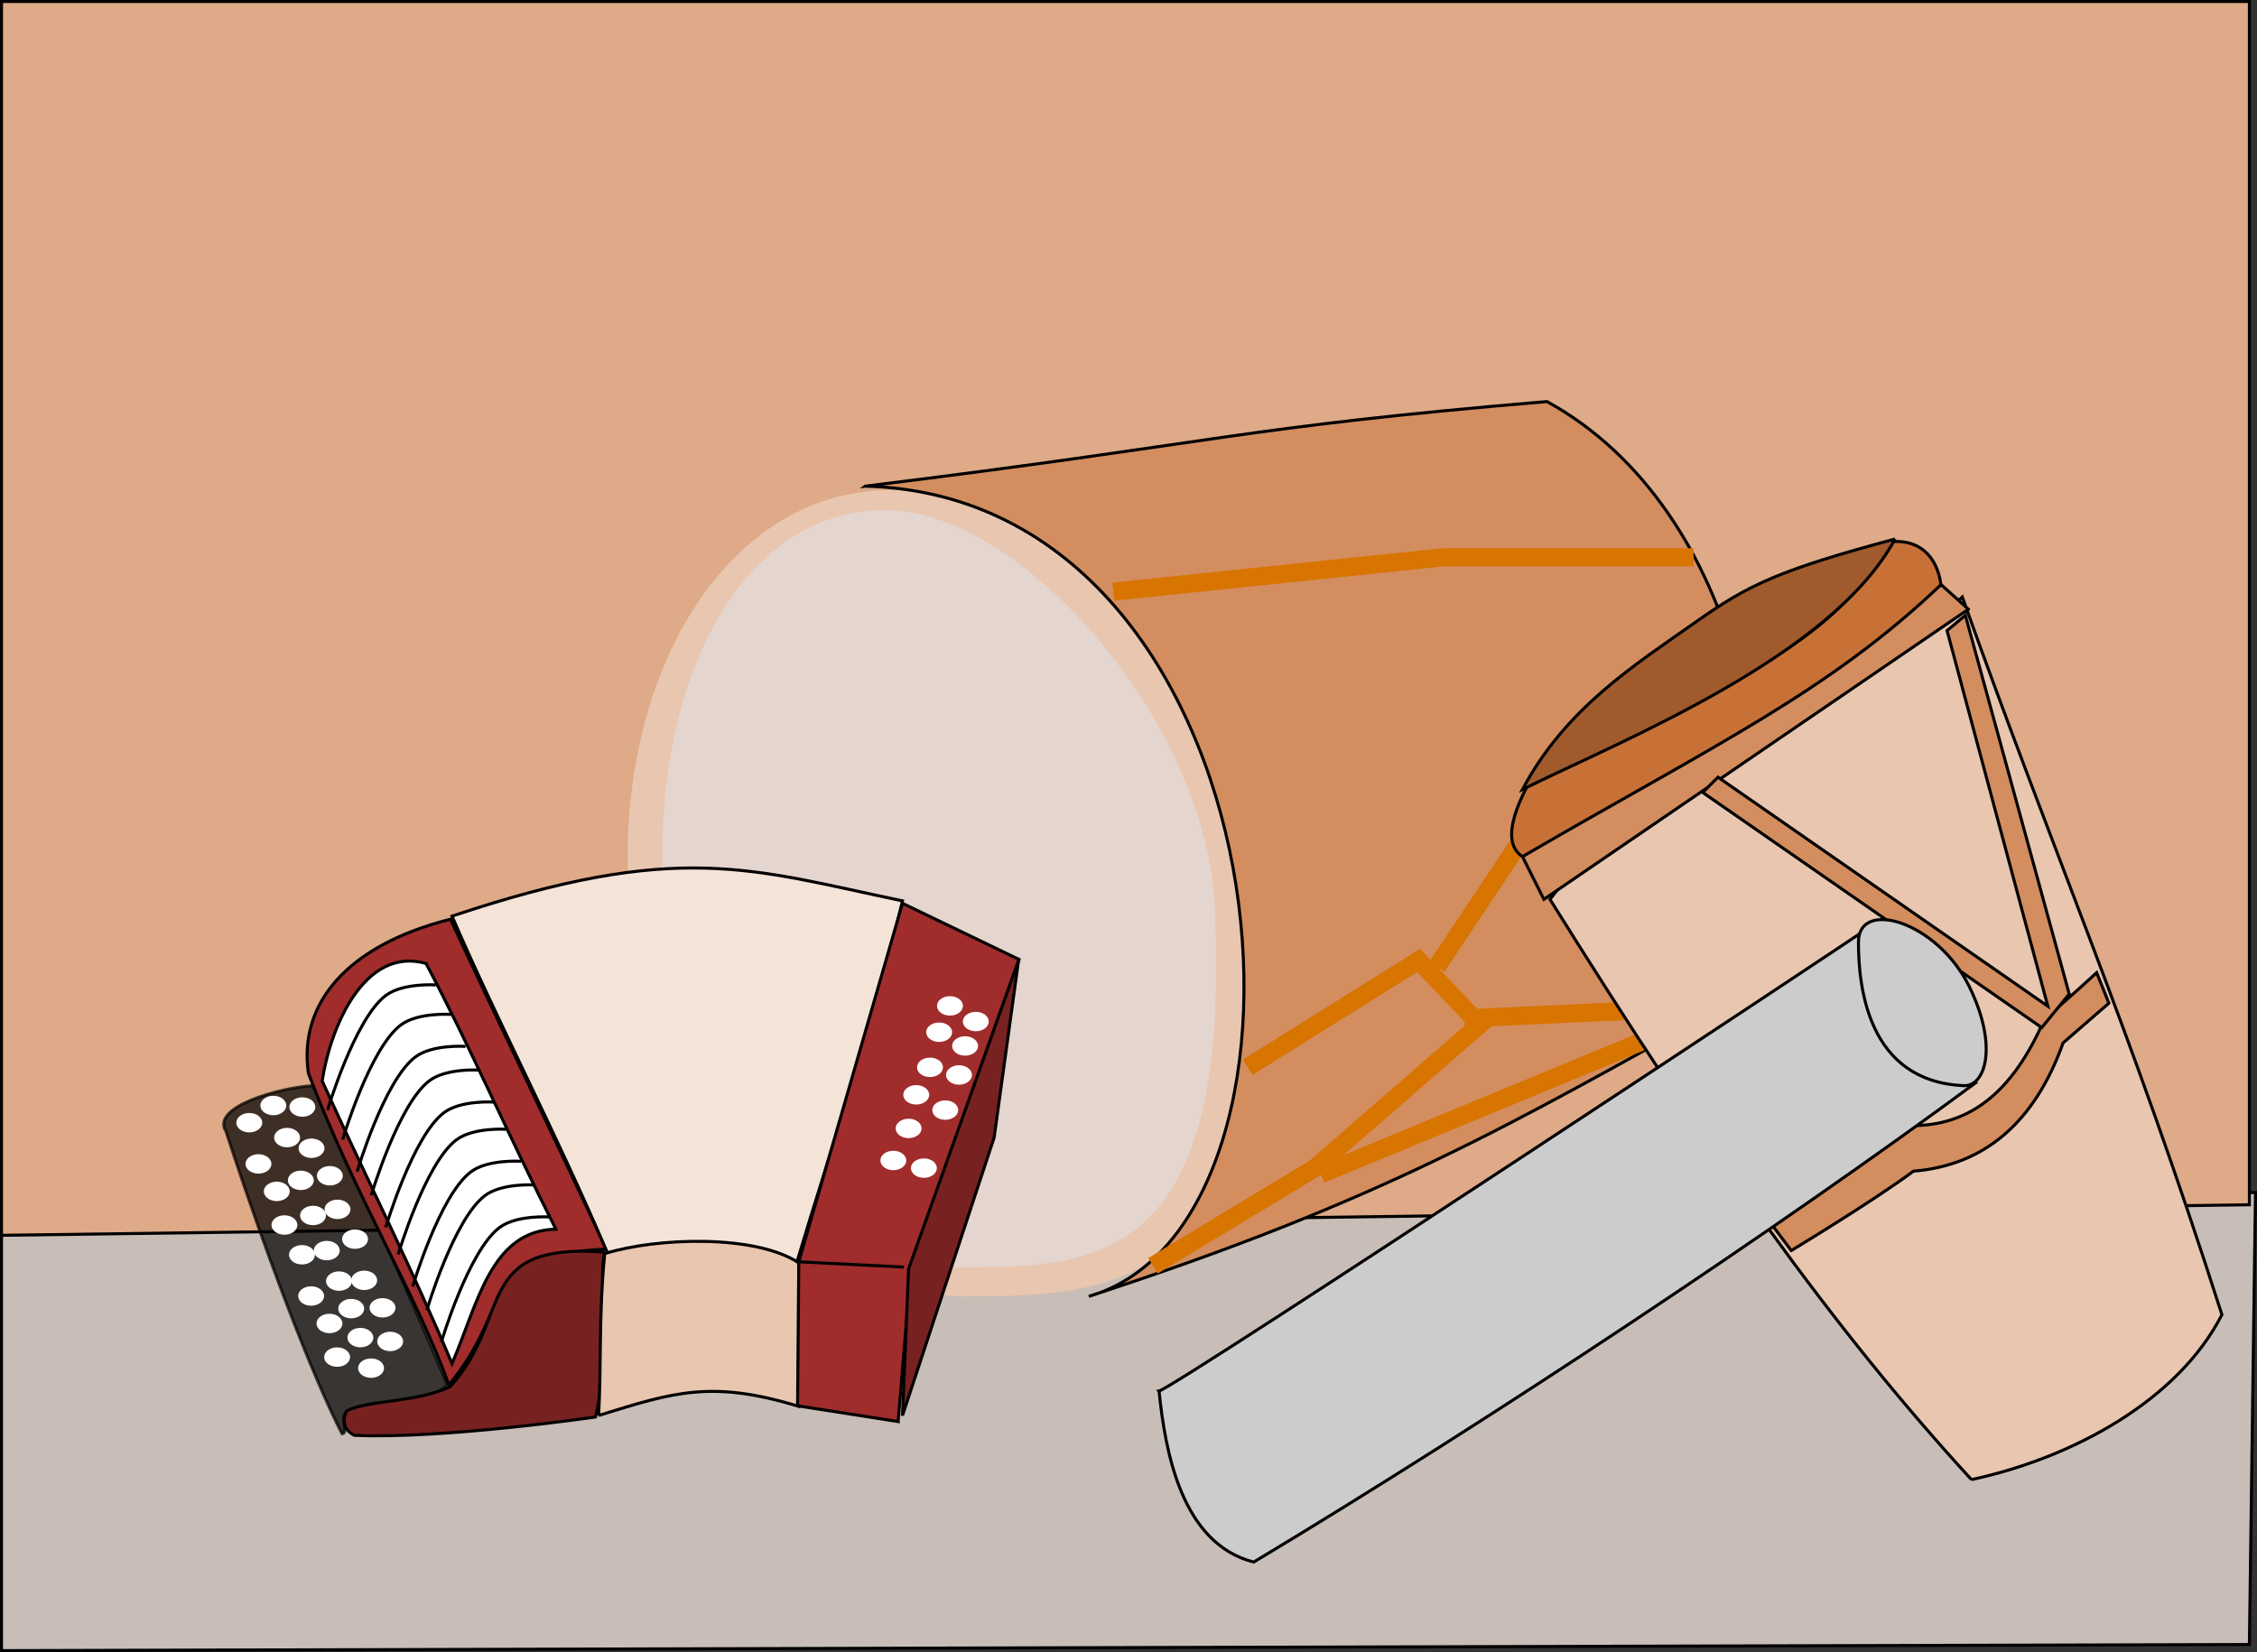 <?xml version="1.0" encoding="UTF-8" standalone="no"?>
<!-- Created with Inkscape (http://www.inkscape.org/) -->
<svg
    xmlns:inkscape="http://www.inkscape.org/namespaces/inkscape"
    xmlns:rdf="http://www.w3.org/1999/02/22-rdf-syntax-ns#"
    xmlns="http://www.w3.org/2000/svg"
    xmlns:cc="http://creativecommons.org/ns#"
    xmlns:dc="http://purl.org/dc/elements/1.1/"
    xmlns:sodipodi="http://sodipodi.sourceforge.net/DTD/sodipodi-0.dtd"
    id="svg3132"
    inkscape:export-ydpi="90"
    inkscape:export-filename="E:\sistemas de informasion\diseño digital\instrumentos.png"
    viewBox="0 0 746.49 546.48"
    sodipodi:docname="_svgclean2.svg"
    inkscape:export-xdpi="90"
    version="1.1"
    inkscape:version="0.48.3.1 r9886"
  >
  <rect x="0" y="0" width="746.49" height="546.48" fill="#333333" stroke="none"/>
  <sodipodi:namedview
      id="base"
      bordercolor="#666666"
      inkscape:pageshadow="2"
      inkscape:guide-bbox="true"
      pagecolor="#ffffff"
      inkscape:window-maximized="0"
      inkscape:zoom="0.49497475"
      inkscape:window-x="0"
      inkscape:window-height="645"
      showgrid="false"
      borderopacity="1.0"
      inkscape:current-layer="layer1"
      inkscape:cx="371.76128"
      inkscape:cy="262.16466"
      showguides="true"
      inkscape:window-y="0"
      inkscape:window-width="674"
      inkscape:pageopacity="0.0"
      inkscape:document-units="px"
  />
  <g
      id="layer1"
      inkscape:label="Capa 1"
      inkscape:groupmode="layer"
      transform="translate(-1.52,-340.72)"
    >
    <g
        id="g5108"
      >
      <path
          id="path5104"
          style="stroke:#000000;stroke-width:1px;fill:#c8beb7"
          inkscape:connector-curvature="0"
          d="m2.02 743.26 745.49-8.081-2.02 149.5-743.47 2.02v-143.44z"
      />
      <path
          id="path5106"
          inkscape:connector-curvature="0"
          sodipodi:nodetypes="ccccc"
          style="stroke:#000000;stroke-width:1px;fill:#deaa87"
          d="m2.02 749.32v-408.1h743.47v398l-743.47 10.102z"
      />
    </g
    >
    <path
        id="path3158-7"
        sodipodi:rx="5.7142859"
        sodipodi:ry="3.5714285"
        style="color:#000000;fill:#ffffff"
        sodipodi:type="arc"
        d="m322.14 674.51c0 1.972-2.558 3.571-5.714 3.571s-5.714-1.599-5.714-3.571 2.558-3.571 5.714-3.571 5.714 1.599 5.714 3.571z"
        transform="matrix(.75 0 0 .9 73.806 109.43)"
        sodipodi:cy="674.50507"
        sodipodi:cx="316.42856"
    />
    <g
        id="g5004"
      >
      <g
          id="g4917"
        >
        <g
            id="g3728"
          >
          <path
              id="path3703"
              inkscape:connector-curvature="0"
              sodipodi:nodetypes="csscc"
              style="color:#000000;fill:#e9c6af"
              d="m414.16 647.8c5.051 120.31-44.186 121.72-94.954 121.72s-110.11-77.173-110.11-144.96c0-67.784 36.105-121.72 86.873-121.72 62.89 0 118.19 77.173 118.19 144.96z"
          />
          <path
              id="path3703-6"
              inkscape:connector-curvature="0"
              sodipodi:nodetypes="csscc"
              style="opacity:.722;color:#000000;fill:#e3dbdb"
              d="m403.42 645.55c4.504 113.05-39.406 114.37-84.682 114.37s-98.195-72.514-98.195-136.2c0-63.691 28.622-114.31 73.898-114.31s108.98 72.453 108.98 136.14z"
          />
        </g
        >
        <g
            id="g4525"
          >
          <path
              id="path3732"
              inkscape:connector-curvature="0"
              sodipodi:nodetypes="ccccc"
              style="stroke:#000000;stroke-width:1px;fill:#d38d5f"
              d="m287.72 501.53c118.31-14.577 122.72-19.331 225.44-27.988 63.721 34.909 84.581 132.16 58.589 200.01-70.238 38.869-112.27 64.1-210.11 95.964 85.626-24.774 66.167-264.26-73.914-267.99z"
          />
          <path
              id="path3736"
              style="stroke:#d87400;stroke-width:6;fill:none"
              inkscape:connector-curvature="0"
              d="m382.85 759.42 53.538-32.325 54.548-47.477-20.203-21.213-56.569 35.355"
          />
          <path
              id="path3738"
              style="stroke:#d87400;stroke-width:6;fill:none"
              inkscape:connector-curvature="0"
              d="m438.41 729.11 134.35-55.56"
          />
          <path
              id="path3740"
              style="stroke:#d87400;stroke-width:6;fill:none"
              inkscape:connector-curvature="0"
              d="m485.88 677.6 86.873-4.041"
          />
          <path
              id="path3742"
              style="stroke:#d87400;stroke-width:6;fill:none"
              inkscape:connector-curvature="0"
              d="m476.79 660.42 32.325-48.487 73.741-7.071"
          />
          <path
              id="path3744"
              inkscape:connector-curvature="0"
              sodipodi:nodetypes="ccc"
              style="stroke:#d87400;stroke-width:6;fill:none"
              d="m369.72 536.42 109.1-11.357h82.833"
          />
        </g
        >
        <g
            id="g4761"
          >
          <path
              id="path3478"
              inkscape:connector-curvature="0"
              sodipodi:nodetypes="cccccc"
              style="opacity:.722;stroke:#000000;stroke-width:1px;fill:#000000"
              d="m105.06 699.82c-10.901 0.65-34.01 6.975-28.789 15.152 13.349 41.082 28.618 81.065 38.386 100.01 2.205-0.198-0.482-4.93 1.01-6.566 8.923-6.708 24.956-1.335 33.84-9.596-14.604-34.661-26.85-61.163-44.447-98.995z"
          />
          <g
              id="g4728"
            >
            <path
                id="path3158-98"
                sodipodi:rx="5.7142859"
                sodipodi:ry="3.5714285"
                style="color:#000000;fill:#ffffff"
                sodipodi:type="arc"
                d="m322.14 674.51c0 1.972-2.558 3.571-5.714 3.571s-5.714-1.599-5.714-3.571 2.558-3.571 5.714-3.571 5.714 1.599 5.714 3.571z"
                transform="matrix(.75 0 0 .9 -145.4 99.33)"
                sodipodi:cy="674.50507"
                sodipodi:cx="316.42856"
            />
            <path
                id="path3158-5"
                sodipodi:rx="5.7142859"
                sodipodi:ry="3.5714285"
                style="color:#000000;fill:#ffffff"
                sodipodi:type="arc"
                d="m322.14 674.51c0 1.972-2.558 3.571-5.714 3.571s-5.714-1.599-5.714-3.571 2.558-3.571 5.714-3.571 5.714 1.599 5.714 3.571z"
                transform="matrix(.75 0 0 .9 -140.85 109.94)"
                sodipodi:cy="674.50507"
                sodipodi:cx="316.42856"
            />
            <path
                id="path3158-28"
                sodipodi:rx="5.7142859"
                sodipodi:ry="3.5714285"
                style="color:#000000;fill:#ffffff"
                sodipodi:type="arc"
                d="m322.14 674.51c0 1.972-2.558 3.571-5.714 3.571s-5.714-1.599-5.714-3.571 2.558-3.571 5.714-3.571 5.714 1.599 5.714 3.571z"
                transform="matrix(.75 0 0 .9 -136.31 124.08)"
                sodipodi:cy="674.50507"
                sodipodi:cx="316.42856"
            />
            <path
                id="path3158-24"
                sodipodi:rx="5.7142859"
                sodipodi:ry="3.5714285"
                style="color:#000000;fill:#ffffff"
                sodipodi:type="arc"
                d="m322.14 674.51c0 1.972-2.558 3.571-5.714 3.571s-5.714-1.599-5.714-3.571 2.558-3.571 5.714-3.571 5.714 1.599 5.714 3.571z"
                transform="matrix(.75 0 0 .9 -132.27 135.7)"
                sodipodi:cy="674.50507"
                sodipodi:cx="316.42856"
            />
            <path
                id="path3158-65"
                sodipodi:rx="5.7142859"
                sodipodi:ry="3.5714285"
                style="color:#000000;fill:#ffffff"
                sodipodi:type="arc"
                d="m322.14 674.51c0 1.972-2.558 3.571-5.714 3.571s-5.714-1.599-5.714-3.571 2.558-3.571 5.714-3.571 5.714 1.599 5.714 3.571z"
                transform="matrix(.75 0 0 .9 -127.72 147.31)"
                sodipodi:cy="674.50507"
                sodipodi:cx="316.42856"
            />
            <path
                id="path3158-0"
                sodipodi:rx="5.7142859"
                sodipodi:ry="3.5714285"
                style="color:#000000;fill:#ffffff"
                sodipodi:type="arc"
                d="m322.14 674.51c0 1.972-2.558 3.571-5.714 3.571s-5.714-1.599-5.714-3.571 2.558-3.571 5.714-3.571 5.714 1.599 5.714 3.571z"
                transform="matrix(.75 0 0 .9 -123.68 157.41)"
                sodipodi:cy="674.50507"
                sodipodi:cx="316.42856"
            />
            <path
                id="path3158-13"
                sodipodi:rx="5.7142859"
                sodipodi:ry="3.5714285"
                style="color:#000000;fill:#ffffff"
                sodipodi:type="arc"
                d="m322.14 674.51c0 1.972-2.558 3.571-5.714 3.571s-5.714-1.599-5.714-3.571 2.558-3.571 5.714-3.571 5.714 1.599 5.714 3.571z"
                transform="matrix(.75 0 0 .9 -119.64 166.51)"
                sodipodi:cy="674.50507"
                sodipodi:cx="316.42856"
            />
            <path
                id="path3158-344"
                sodipodi:rx="5.7142859"
                sodipodi:ry="3.5714285"
                style="color:#000000;fill:#ffffff"
                sodipodi:type="arc"
                d="m322.14 674.51c0 1.972-2.558 3.571-5.714 3.571s-5.714-1.599-5.714-3.571 2.558-3.571 5.714-3.571 5.714 1.599 5.714 3.571z"
                transform="matrix(.75 0 0 .9 -116.61 176.1)"
                sodipodi:cy="674.50507"
                sodipodi:cx="316.42856"
            />
            <path
                id="path3158-61"
                sodipodi:rx="5.7142859"
                sodipodi:ry="3.5714285"
                style="color:#000000;fill:#ffffff"
                sodipodi:type="arc"
                d="m322.14 674.51c0 1.972-2.558 3.571-5.714 3.571s-5.714-1.599-5.714-3.571 2.558-3.571 5.714-3.571 5.714 1.599 5.714 3.571z"
                transform="matrix(.75 0 0 .9 -113.07 186.2)"
                sodipodi:cy="674.50507"
                sodipodi:cx="316.42856"
            />
            <g
                id="g4716"
              >
              <g
                  id="g3610"
                >
                <path
                    id="path3158-96"
                    sodipodi:rx="5.7142859"
                    sodipodi:ry="3.5714285"
                    style="color:#000000;fill:#ffffff"
                    sodipodi:type="arc"
                    d="m322.14 674.51c0 1.972-2.558 3.571-5.714 3.571s-5.714-1.599-5.714-3.571 2.558-3.571 5.714-3.571 5.714 1.599 5.714 3.571z"
                    transform="matrix(.75 0 0 .9 -135.8 99.835)"
                    sodipodi:cy="674.50507"
                    sodipodi:cx="316.42856"
                />
                <path
                    id="path3158-78"
                    sodipodi:rx="5.7142859"
                    sodipodi:ry="3.5714285"
                    style="color:#000000;fill:#ffffff"
                    sodipodi:type="arc"
                    d="m322.14 674.51c0 1.972-2.558 3.571-5.714 3.571s-5.714-1.599-5.714-3.571 2.558-3.571 5.714-3.571 5.714 1.599 5.714 3.571z"
                    transform="matrix(.75 0 0 .9 -132.77 113.47)"
                    sodipodi:cy="674.50507"
                    sodipodi:cx="316.42856"
                />
                <path
                    id="path3158-91"
                    sodipodi:rx="5.7142859"
                    sodipodi:ry="3.5714285"
                    style="color:#000000;fill:#ffffff"
                    sodipodi:type="arc"
                    d="m322.14 674.51c0 1.972-2.558 3.571-5.714 3.571s-5.714-1.599-5.714-3.571 2.558-3.571 5.714-3.571 5.714 1.599 5.714 3.571z"
                    transform="matrix(.75 0 0 .9 -126.71 122.56)"
                    sodipodi:cy="674.50507"
                    sodipodi:cx="316.42856"
                />
                <path
                    id="path3158-984"
                    sodipodi:rx="5.7142859"
                    sodipodi:ry="3.5714285"
                    style="color:#000000;fill:#ffffff"
                    sodipodi:type="arc"
                    d="m322.14 674.51c0 1.972-2.558 3.571-5.714 3.571s-5.714-1.599-5.714-3.571 2.558-3.571 5.714-3.571 5.714 1.599 5.714 3.571z"
                    transform="matrix(.75 0 0 .9 -124.18 133.68)"
                    sodipodi:cy="674.50507"
                    sodipodi:cx="316.42856"
                />
              </g
              >
              <g
                  id="g3610-0"
                  transform="translate(17.425,43.689)"
                >
                <path
                    id="path3158-96-7"
                    sodipodi:rx="5.7142859"
                    sodipodi:ry="3.5714285"
                    style="color:#000000;fill:#ffffff"
                    sodipodi:type="arc"
                    d="m322.14 674.51c0 1.972-2.558 3.571-5.714 3.571s-5.714-1.599-5.714-3.571 2.558-3.571 5.714-3.571 5.714 1.599 5.714 3.571z"
                    transform="matrix(.75 0 0 .9 -135.8 99.835)"
                    sodipodi:cy="674.50507"
                    sodipodi:cx="316.42856"
                />
                <path
                    id="path3158-78-6"
                    sodipodi:rx="5.7142859"
                    sodipodi:ry="3.5714285"
                    style="color:#000000;fill:#ffffff"
                    sodipodi:type="arc"
                    d="m322.14 674.51c0 1.972-2.558 3.571-5.714 3.571s-5.714-1.599-5.714-3.571 2.558-3.571 5.714-3.571 5.714 1.599 5.714 3.571z"
                    transform="matrix(.75 0 0 .9 -132.77 113.47)"
                    sodipodi:cy="674.50507"
                    sodipodi:cx="316.42856"
                />
                <path
                    id="path3158-91-3"
                    sodipodi:rx="5.7142859"
                    sodipodi:ry="3.5714285"
                    style="color:#000000;fill:#ffffff"
                    sodipodi:type="arc"
                    d="m322.14 674.51c0 1.972-2.558 3.571-5.714 3.571s-5.714-1.599-5.714-3.571 2.558-3.571 5.714-3.571 5.714 1.599 5.714 3.571z"
                    transform="matrix(.75 0 0 .9 -126.71 122.56)"
                    sodipodi:cy="674.50507"
                    sodipodi:cx="316.42856"
                />
                <path
                    id="path3158-984-6"
                    sodipodi:rx="5.7142859"
                    sodipodi:ry="3.5714285"
                    style="color:#000000;fill:#ffffff"
                    sodipodi:type="arc"
                    d="m322.14 674.51c0 1.972-2.558 3.571-5.714 3.571s-5.714-1.599-5.714-3.571 2.558-3.571 5.714-3.571 5.714 1.599 5.714 3.571z"
                    transform="matrix(.75 0 0 .9 -124.18 133.68)"
                    sodipodi:cy="674.50507"
                    sodipodi:cx="316.42856"
                />
              </g
              >
            </g
            >
            <g
                id="g4704"
              >
              <g
                  id="g3610-1"
                  transform="translate(-17.551,5.177)"
                >
                <path
                    id="path3158-96-5"
                    sodipodi:rx="5.7142859"
                    sodipodi:ry="3.5714285"
                    style="color:#000000;fill:#ffffff"
                    sodipodi:type="arc"
                    d="m322.14 674.51c0 1.972-2.558 3.571-5.714 3.571s-5.714-1.599-5.714-3.571 2.558-3.571 5.714-3.571 5.714 1.599 5.714 3.571z"
                    transform="matrix(.75 0 0 .9 -135.8 99.835)"
                    sodipodi:cy="674.50507"
                    sodipodi:cx="316.42856"
                />
                <path
                    id="path3158-78-4"
                    sodipodi:rx="5.7142859"
                    sodipodi:ry="3.5714285"
                    style="color:#000000;fill:#ffffff"
                    sodipodi:type="arc"
                    d="m322.14 674.51c0 1.972-2.558 3.571-5.714 3.571s-5.714-1.599-5.714-3.571 2.558-3.571 5.714-3.571 5.714 1.599 5.714 3.571z"
                    transform="matrix(.75 0 0 .9 -132.77 113.47)"
                    sodipodi:cy="674.50507"
                    sodipodi:cx="316.42856"
                />
                <path
                    id="path3158-91-2"
                    sodipodi:rx="5.7142859"
                    sodipodi:ry="3.5714285"
                    style="color:#000000;fill:#ffffff"
                    sodipodi:type="arc"
                    d="m322.14 674.51c0 1.972-2.558 3.571-5.714 3.571s-5.714-1.599-5.714-3.571 2.558-3.571 5.714-3.571 5.714 1.599 5.714 3.571z"
                    transform="matrix(.75 0 0 .9 -126.71 122.56)"
                    sodipodi:cy="674.50507"
                    sodipodi:cx="316.42856"
                />
                <path
                    id="path3158-984-0"
                    sodipodi:rx="5.7142859"
                    sodipodi:ry="3.5714285"
                    style="color:#000000;fill:#ffffff"
                    sodipodi:type="arc"
                    d="m322.14 674.51c0 1.972-2.558 3.571-5.714 3.571s-5.714-1.599-5.714-3.571 2.558-3.571 5.714-3.571 5.714 1.599 5.714 3.571z"
                    transform="matrix(.75 0 0 .9 -124.18 133.68)"
                    sodipodi:cy="674.50507"
                    sodipodi:cx="316.42856"
                />
              </g
              >
              <g
                  id="g3610-0-9"
                  transform="translate(-.126 48.866)"
                >
                <path
                    id="path3158-96-7-7"
                    sodipodi:rx="5.7142859"
                    sodipodi:ry="3.5714285"
                    style="color:#000000;fill:#ffffff"
                    sodipodi:type="arc"
                    d="m322.14 674.51c0 1.972-2.558 3.571-5.714 3.571s-5.714-1.599-5.714-3.571 2.558-3.571 5.714-3.571 5.714 1.599 5.714 3.571z"
                    transform="matrix(.75 0 0 .9 -135.8 99.835)"
                    sodipodi:cy="674.50507"
                    sodipodi:cx="316.42856"
                />
                <path
                    id="path3158-78-6-3"
                    sodipodi:rx="5.7142859"
                    sodipodi:ry="3.5714285"
                    style="color:#000000;fill:#ffffff"
                    sodipodi:type="arc"
                    d="m322.14 674.51c0 1.972-2.558 3.571-5.714 3.571s-5.714-1.599-5.714-3.571 2.558-3.571 5.714-3.571 5.714 1.599 5.714 3.571z"
                    transform="matrix(.75 0 0 .9 -132.77 113.47)"
                    sodipodi:cy="674.50507"
                    sodipodi:cx="316.42856"
                />
                <path
                    id="path3158-91-3-7"
                    sodipodi:rx="5.7142859"
                    sodipodi:ry="3.5714285"
                    style="color:#000000;fill:#ffffff"
                    sodipodi:type="arc"
                    d="m322.14 674.51c0 1.972-2.558 3.571-5.714 3.571s-5.714-1.599-5.714-3.571 2.558-3.571 5.714-3.571 5.714 1.599 5.714 3.571z"
                    transform="matrix(.75 0 0 .9 -126.71 122.56)"
                    sodipodi:cy="674.50507"
                    sodipodi:cx="316.42856"
                />
                <path
                    id="path3158-984-6-2"
                    sodipodi:rx="5.7142859"
                    sodipodi:ry="3.5714285"
                    style="color:#000000;fill:#ffffff"
                    sodipodi:type="arc"
                    d="m322.14 674.51c0 1.972-2.558 3.571-5.714 3.571s-5.714-1.599-5.714-3.571 2.558-3.571 5.714-3.571 5.714 1.599 5.714 3.571z"
                    transform="matrix(.75 0 0 .9 -124.18 133.68)"
                    sodipodi:cy="674.50507"
                    sodipodi:cx="316.42856"
                />
              </g
              >
            </g
            >
          </g
          >
          <g
              id="g4662"
            >
            <g
                id="g4640"
              >
              <path
                  id="path3272"
                  inkscape:connector-curvature="0"
                  sodipodi:nodetypes="ccccc"
                  style="stroke:#000000;stroke-width:1px;fill:#a02c2c"
                  d="m202.03 753.86c-17.96-38.64-35.66-74.91-51.52-109.09-34.473 8.672-50.355 28.194-46.972 51.013 15.706 41.234 35.468 72.629 46.467 103.04 22.628-27.605 8.09-42.597 52.023-44.952z"
              />
              <g
                  id="g3458"
                >
                <path
                    id="path3276"
                    inkscape:connector-curvature="0"
                    sodipodi:nodetypes="ccccc"
                    style="stroke:#000000;stroke-width:1px;fill:#ffffff"
                    d="m142.43 659.41c14.631 27.605 26.545 55.449 42.931 87.883-21.6 0.444-25.844 24.851-34.345 44.447-12.842-30.654-27.727-60.034-42.931-93.439 2.522-17.11 13.671-44.746 34.345-38.891z"
                />
                <g
                    id="g3420"
                  >
                  <g
                      id="g3382"
                    >
                    <g
                        id="g3334"
                      >
                      <g
                          id="g3302"
                        >
                        <path
                            id="path3278"
                            inkscape:connector-curvature="0"
                            sodipodi:nodetypes="ccc"
                            style="stroke:#000000;stroke-width:1px;fill:none"
                            d="m183.34 743.26s-11.002-0.778-16.668 3.535c-10.273 7.822-19.193 37.881-19.193 37.881"
                        />
                        <path
                            id="path3278-1"
                            inkscape:connector-curvature="0"
                            sodipodi:nodetypes="ccc"
                            style="stroke:#000000;stroke-width:1px;fill:none"
                            d="m178.54 732.68s-11.002-0.778-16.668 3.535c-10.273 7.822-19.193 37.881-19.193 37.881"
                        />
                      </g
                      >
                      <g
                          id="g3302-1"
                          transform="translate(-9.47,-18.422)"
                        >
                        <path
                            id="path3278-3"
                            inkscape:connector-curvature="0"
                            sodipodi:nodetypes="ccc"
                            style="stroke:#000000;stroke-width:1px;fill:none"
                            d="m183.34 743.26s-11.002-0.778-16.668 3.535c-10.273 7.822-19.193 37.881-19.193 37.881"
                        />
                        <path
                            id="path3278-1-8"
                            inkscape:connector-curvature="0"
                            sodipodi:nodetypes="ccc"
                            style="stroke:#000000;stroke-width:1px;fill:none"
                            d="m178.54 732.68s-11.002-0.778-16.668 3.535c-10.273 7.822-19.193 37.881-19.193 37.881"
                        />
                      </g
                      >
                    </g
                    >
                    <g
                        id="g3334-7"
                        transform="translate(-18.372,-38)"
                      >
                      <g
                          id="g3302-4"
                        >
                        <path
                            id="path3278-2"
                            inkscape:connector-curvature="0"
                            sodipodi:nodetypes="ccc"
                            style="stroke:#000000;stroke-width:1px;fill:none"
                            d="m183.34 743.26s-11.002-0.778-16.668 3.535c-10.273 7.822-19.193 37.881-19.193 37.881"
                        />
                        <path
                            id="path3278-1-7"
                            inkscape:connector-curvature="0"
                            sodipodi:nodetypes="ccc"
                            style="stroke:#000000;stroke-width:1px;fill:none"
                            d="m178.54 732.68s-11.002-0.778-16.668 3.535c-10.273 7.822-19.193 37.881-19.193 37.881"
                        />
                      </g
                      >
                      <g
                          id="g3302-1-7"
                          transform="translate(-9.47,-18.422)"
                        >
                        <path
                            id="path3278-3-9"
                            inkscape:connector-curvature="0"
                            sodipodi:nodetypes="ccc"
                            style="stroke:#000000;stroke-width:1px;fill:none"
                            d="m183.34 743.26s-11.002-0.778-16.668 3.535c-10.273 7.822-19.193 37.881-19.193 37.881"
                        />
                        <path
                            id="path3278-1-8-3"
                            inkscape:connector-curvature="0"
                            sodipodi:nodetypes="ccc"
                            style="stroke:#000000;stroke-width:1px;fill:none"
                            d="m178.54 732.68s-11.002-0.778-16.668 3.535c-10.273 7.822-19.193 37.881-19.193 37.881"
                        />
                      </g
                      >
                    </g
                    >
                  </g
                  >
                  <path
                      id="path3278-1-8-3-1"
                      inkscape:connector-curvature="0"
                      sodipodi:nodetypes="ccc"
                      style="stroke:#000000;stroke-width:1px;fill:none"
                      d="m145.71 666.51s-11.002-0.778-16.668 3.535c-10.273 7.822-19.193 37.881-19.193 37.881"
                  />
                </g
                >
              </g
              >
            </g
            >
            <g
                id="g4620"
              >
              <path
                  id="path3274"
                  inkscape:connector-curvature="0"
                  sodipodi:nodetypes="cccccc"
                  style="stroke:#000000;stroke-width:1px;fill:#782121"
                  d="m201.53 754.87c-2.525 10.607 2.958 27.893-3.03 54.548 0 0-50.43 7.372-79.802 6.061-3.406-1.78-4.165-4.606-2.525-8.081 7.065-3.62 23.765-2.809 34.345-8.081 20.879-23.284 7.15-47.634 51.013-44.447z"
              />
              <path
                  id="path3699"
                  inkscape:connector-curvature="0"
                  sodipodi:nodetypes="ccccc"
                  style="stroke:#000000;stroke-width:1px;fill:#f4e3d7"
                  d="m265.17 757.9c11.786-39.55 24.374-74.377 34.85-119.2-50.171-10.465-73.935-20.084-149 5.051 14.363 33.372 34.836 72.566 51.518 111.62 27.368-5.132 40.121-3.598 62.629 2.525z"
              />
              <path
                  id="path3701"
                  inkscape:connector-curvature="0"
                  sodipodi:nodetypes="ccccc"
                  style="stroke:#000000;stroke-width:1px;fill:#e9c6af"
                  d="m199.51 808.92c24.766-7.685 37.278-11.814 66.165-3.03-0.18-17.505 0.317-31.985 0-47.477-14.269-9.428-46.865-8.419-64.145-3.03-2.041 20.667-1.062 35.91-2.02 53.538z"
              />
              <g
                  id="g4604"
                >
                <path
                    id="path3156"
                    inkscape:connector-curvature="0"
                    sodipodi:nodetypes="ccccccccc"
                    style="stroke:#000000;stroke-width:1px;fill:#a02c2c"
                    d="m298.57 810.93 4.29-51.42 35.71-101.43-38.57-18.57-34.286 118.57 34.776 1.76-34.776-1.76-0.404 47.648 33.261 5.209z"
                />
                <g
                    id="g4590"
                  >
                  <path
                      id="path3158"
                      sodipodi:rx="5.7142859"
                      sodipodi:ry="3.5714285"
                      style="color:#000000;fill:#ffffff"
                      sodipodi:type="arc"
                      d="m322.14 674.51c0 1.972-2.558 3.571-5.714 3.571s-5.714-1.599-5.714-3.571 2.558-3.571 5.714-3.571 5.714 1.599 5.714 3.571z"
                      transform="matrix(.75 0 0 .9 78.393 66.379)"
                      sodipodi:cy="674.50507"
                      sodipodi:cx="316.42856"
                  />
                  <path
                      id="path3158-2"
                      sodipodi:rx="5.7142859"
                      sodipodi:ry="3.5714285"
                      style="color:#000000;fill:#ffffff"
                      sodipodi:type="arc"
                      d="m322.14 674.51c0 1.972-2.558 3.571-5.714 3.571s-5.714-1.599-5.714-3.571 2.558-3.571 5.714-3.571 5.714 1.599 5.714 3.571z"
                      transform="matrix(.75 0 0 .9 71.785 86.703)"
                      sodipodi:cy="674.50507"
                      sodipodi:cx="316.42856"
                  />
                  <path
                      id="path3158-6"
                      sodipodi:rx="5.7142859"
                      sodipodi:ry="3.5714285"
                      style="color:#000000;fill:#ffffff"
                      sodipodi:type="arc"
                      d="m322.14 674.51c0 1.972-2.558 3.571-5.714 3.571s-5.714-1.599-5.714-3.571 2.558-3.571 5.714-3.571 5.714 1.599 5.714 3.571z"
                      transform="matrix(.75 0 0 .9 74.816 75.087)"
                      sodipodi:cy="674.50507"
                      sodipodi:cx="316.42856"
                  />
                  <path
                      id="path3158-4"
                      sodipodi:rx="5.7142859"
                      sodipodi:ry="3.5714285"
                      style="color:#000000;fill:#ffffff"
                      sodipodi:type="arc"
                      d="m322.14 674.51c0 1.972-2.558 3.571-5.714 3.571s-5.714-1.599-5.714-3.571 2.558-3.571 5.714-3.571 5.714 1.599 5.714 3.571z"
                      transform="matrix(.75 0 0 .9 67.24 95.795)"
                      sodipodi:cy="674.50507"
                      sodipodi:cx="316.42856"
                  />
                  <path
                      id="path3158-3"
                      sodipodi:rx="5.7142859"
                      sodipodi:ry="3.5714285"
                      style="color:#000000;fill:#ffffff"
                      sodipodi:type="arc"
                      d="m322.14 674.51c0 1.972-2.558 3.571-5.714 3.571s-5.714-1.599-5.714-3.571 2.558-3.571 5.714-3.571 5.714 1.599 5.714 3.571z"
                      transform="matrix(.75 0 0 .9 64.714 106.91)"
                      sodipodi:cy="674.50507"
                      sodipodi:cx="316.42856"
                  />
                  <path
                      id="path3158-1"
                      sodipodi:rx="5.7142859"
                      sodipodi:ry="3.5714285"
                      style="color:#000000;fill:#ffffff"
                      sodipodi:type="arc"
                      d="m322.14 674.51c0 1.972-2.558 3.571-5.714 3.571s-5.714-1.599-5.714-3.571 2.558-3.571 5.714-3.571 5.714 1.599 5.714 3.571z"
                      transform="matrix(.75 0 0 .9 59.663 117.51)"
                      sodipodi:cy="674.50507"
                      sodipodi:cx="316.42856"
                  />
                  <path
                      id="path3158-8"
                      sodipodi:rx="5.7142859"
                      sodipodi:ry="3.5714285"
                      style="color:#000000;fill:#ffffff"
                      sodipodi:type="arc"
                      d="m322.14 674.51c0 1.972-2.558 3.571-5.714 3.571s-5.714-1.599-5.714-3.571 2.558-3.571 5.714-3.571 5.714 1.599 5.714 3.571z"
                      transform="matrix(.75 0 0 .9 69.765 120.04)"
                      sodipodi:cy="674.50507"
                      sodipodi:cx="316.42856"
                  />
                  <path
                      id="path3158-89"
                      sodipodi:rx="5.7142859"
                      sodipodi:ry="3.5714285"
                      style="color:#000000;fill:#ffffff"
                      sodipodi:type="arc"
                      d="m322.14 674.51c0 1.972-2.558 3.571-5.714 3.571s-5.714-1.599-5.714-3.571 2.558-3.571 5.714-3.571 5.714 1.599 5.714 3.571z"
                      transform="matrix(.75 0 0 .9 76.836 100.85)"
                      sodipodi:cy="674.50507"
                      sodipodi:cx="316.42856"
                  />
                  <path
                      id="path3158-9"
                      sodipodi:rx="5.7142859"
                      sodipodi:ry="3.5714285"
                      style="color:#000000;fill:#ffffff"
                      sodipodi:type="arc"
                      d="m322.14 674.51c0 1.972-2.558 3.571-5.714 3.571s-5.714-1.599-5.714-3.571 2.558-3.571 5.714-3.571 5.714 1.599 5.714 3.571z"
                      transform="matrix(.75 0 0 .9 81.382 89.229)"
                      sodipodi:cy="674.50507"
                      sodipodi:cx="316.42856"
                  />
                  <path
                      id="path3158-31"
                      sodipodi:rx="5.7142859"
                      sodipodi:ry="3.5714285"
                      style="color:#000000;fill:#ffffff"
                      sodipodi:type="arc"
                      d="m322.14 674.51c0 1.972-2.558 3.571-5.714 3.571s-5.714-1.599-5.714-3.571 2.558-3.571 5.714-3.571 5.714 1.599 5.714 3.571z"
                      transform="matrix(.75 0 0 .9 83.402 79.632)"
                      sodipodi:cy="674.50507"
                      sodipodi:cx="316.42856"
                  />
                  <path
                      id="path3158-34"
                      sodipodi:rx="5.7142859"
                      sodipodi:ry="3.5714285"
                      style="color:#000000;fill:#ffffff"
                      sodipodi:type="arc"
                      d="m322.14 674.51c0 1.972-2.558 3.571-5.714 3.571s-5.714-1.599-5.714-3.571 2.558-3.571 5.714-3.571 5.714 1.599 5.714 3.571z"
                      transform="matrix(.75 0 0 .9 86.938 71.551)"
                      sodipodi:cy="674.50507"
                      sodipodi:cx="316.42856"
                  />
                  <path
                      id="path4518"
                      style="stroke:#000000;stroke-width:1px;fill:#782121"
                      inkscape:connector-curvature="0"
                      d="m300.02 808.92 2.02-48.487 36.365-102.03-8.081 58.589-30.305 91.924z"
                  />
                </g
                >
              </g
              >
            </g
            >
          </g
          >
        </g
        >
      </g
      >
      <g
          id="g4577"
        >
        <g
            id="g4568"
          >
          <path
              id="path4545"
              inkscape:connector-curvature="0"
              sodipodi:nodetypes="ccccc"
              style="stroke:#000000;stroke-width:1px;fill:#e9c6af"
              d="m653.57 830.13c33.535-7.209 68.371-26.204 82.833-54.548-31.054-97.028-54.862-150.25-85.863-237.39-37.764 37.123-99.387 51.382-136.37 100.01 52.448 84.184 93.935 142.41 139.4 191.93z"
          />
          <g
              id="g4561"
            >
            <path
                id="path4551"
                inkscape:connector-curvature="0"
                sodipodi:nodetypes="ccccccccc"
                style="stroke:#000000;stroke-width:1px;fill:#d38d5f"
                d="m593.97 754.37s27.545-16.638 40.406-26.264c23.458-1.909 40.108-16.117 49.497-42.426 5.063-4.364 15.152-13.132 15.152-13.132l-4.041-10.102s-11.244 10.343-17.173 15.152c-12.293 28.593-28.775 36.498-47.477 35.355-14.285 10.928-42.426 33.335-42.426 33.335l6.061 8.081z"
            />
            <path
                id="path4553"
                inkscape:connector-curvature="0"
                sodipodi:nodetypes="ccccc"
                style="stroke:#000000;stroke-width:1px;fill:#d38d5f"
                d="m652.56 542.24-140.41 95.964-7.071-14.142 137.38-90.914 10.102 9.091z"
            />
            <path
                id="path4555"
                inkscape:connector-curvature="0"
                sodipodi:nodetypes="ccccc"
                style="stroke:#000000;stroke-width:1px;fill:#c87137"
                d="m643.47 534.15c-1.216-9.618-7.567-15.456-17.173-14.142-23.039 44.299-86.005 57.918-116.17 74.751-5.242 8.409-13.406 23.967-5.051 29.294 64.506-37.5 100.99-54.414 138.39-89.904z"
            />
            <path
                id="path4557"
                inkscape:connector-curvature="0"
                sodipodi:nodetypes="cccc"
                style="stroke:#000000;stroke-width:1px;fill:#a05a2c"
                d="m628.31 519c-20.932 38.752-89.102 66.081-123.24 82.833 14.413-27.077 37.349-41.271 57.579-55.558 17.22-12.162 27.449-17.013 65.66-27.274z"
            />
            <path
                id="path4559"
                style="stroke:#000000;stroke-width:1px;fill:#d38d5f"
                inkscape:connector-curvature="0"
                d="m569.73 597.79 109.1 75.761-33.335-124.25 6.061-5.051 34.345 125.26-9.091 11.112-112.13-77.782 5.051-5.051z"
            />
          </g
          >
        </g
        >
        <g
            id="g4547"
          >
          <path
              id="path4520"
              inkscape:connector-curvature="0"
              sodipodi:nodetypes="ccccc"
              style="stroke:#000000;stroke-width:1px;fill:#cccccc"
              d="m384.87 800.83c2.02 19.864 7.347 50.444 31.315 56.569 78.962-47.449 173.07-110.06 238.64-158.42-19.065-7.903-32.029-9.806-34.049-52.232-4.041 3.03-230.86 153.07-235.91 154.08z"
          />
          <path
              id="path4522"
              inkscape:connector-curvature="0"
              sodipodi:nodetypes="csss"
              style="color:#000000;stroke:#000000;fill:#cccccc"
              d="m651.04 699.82c-31.909-1.378-34.85-32.972-34.85-47.477s26.124-6.912 36.718 14.827c9.555 19.605 5.268 32.959-1.868 32.65z"
          />
        </g
        >
      </g
      >
    </g
    >
  </g
  >
</svg
>
